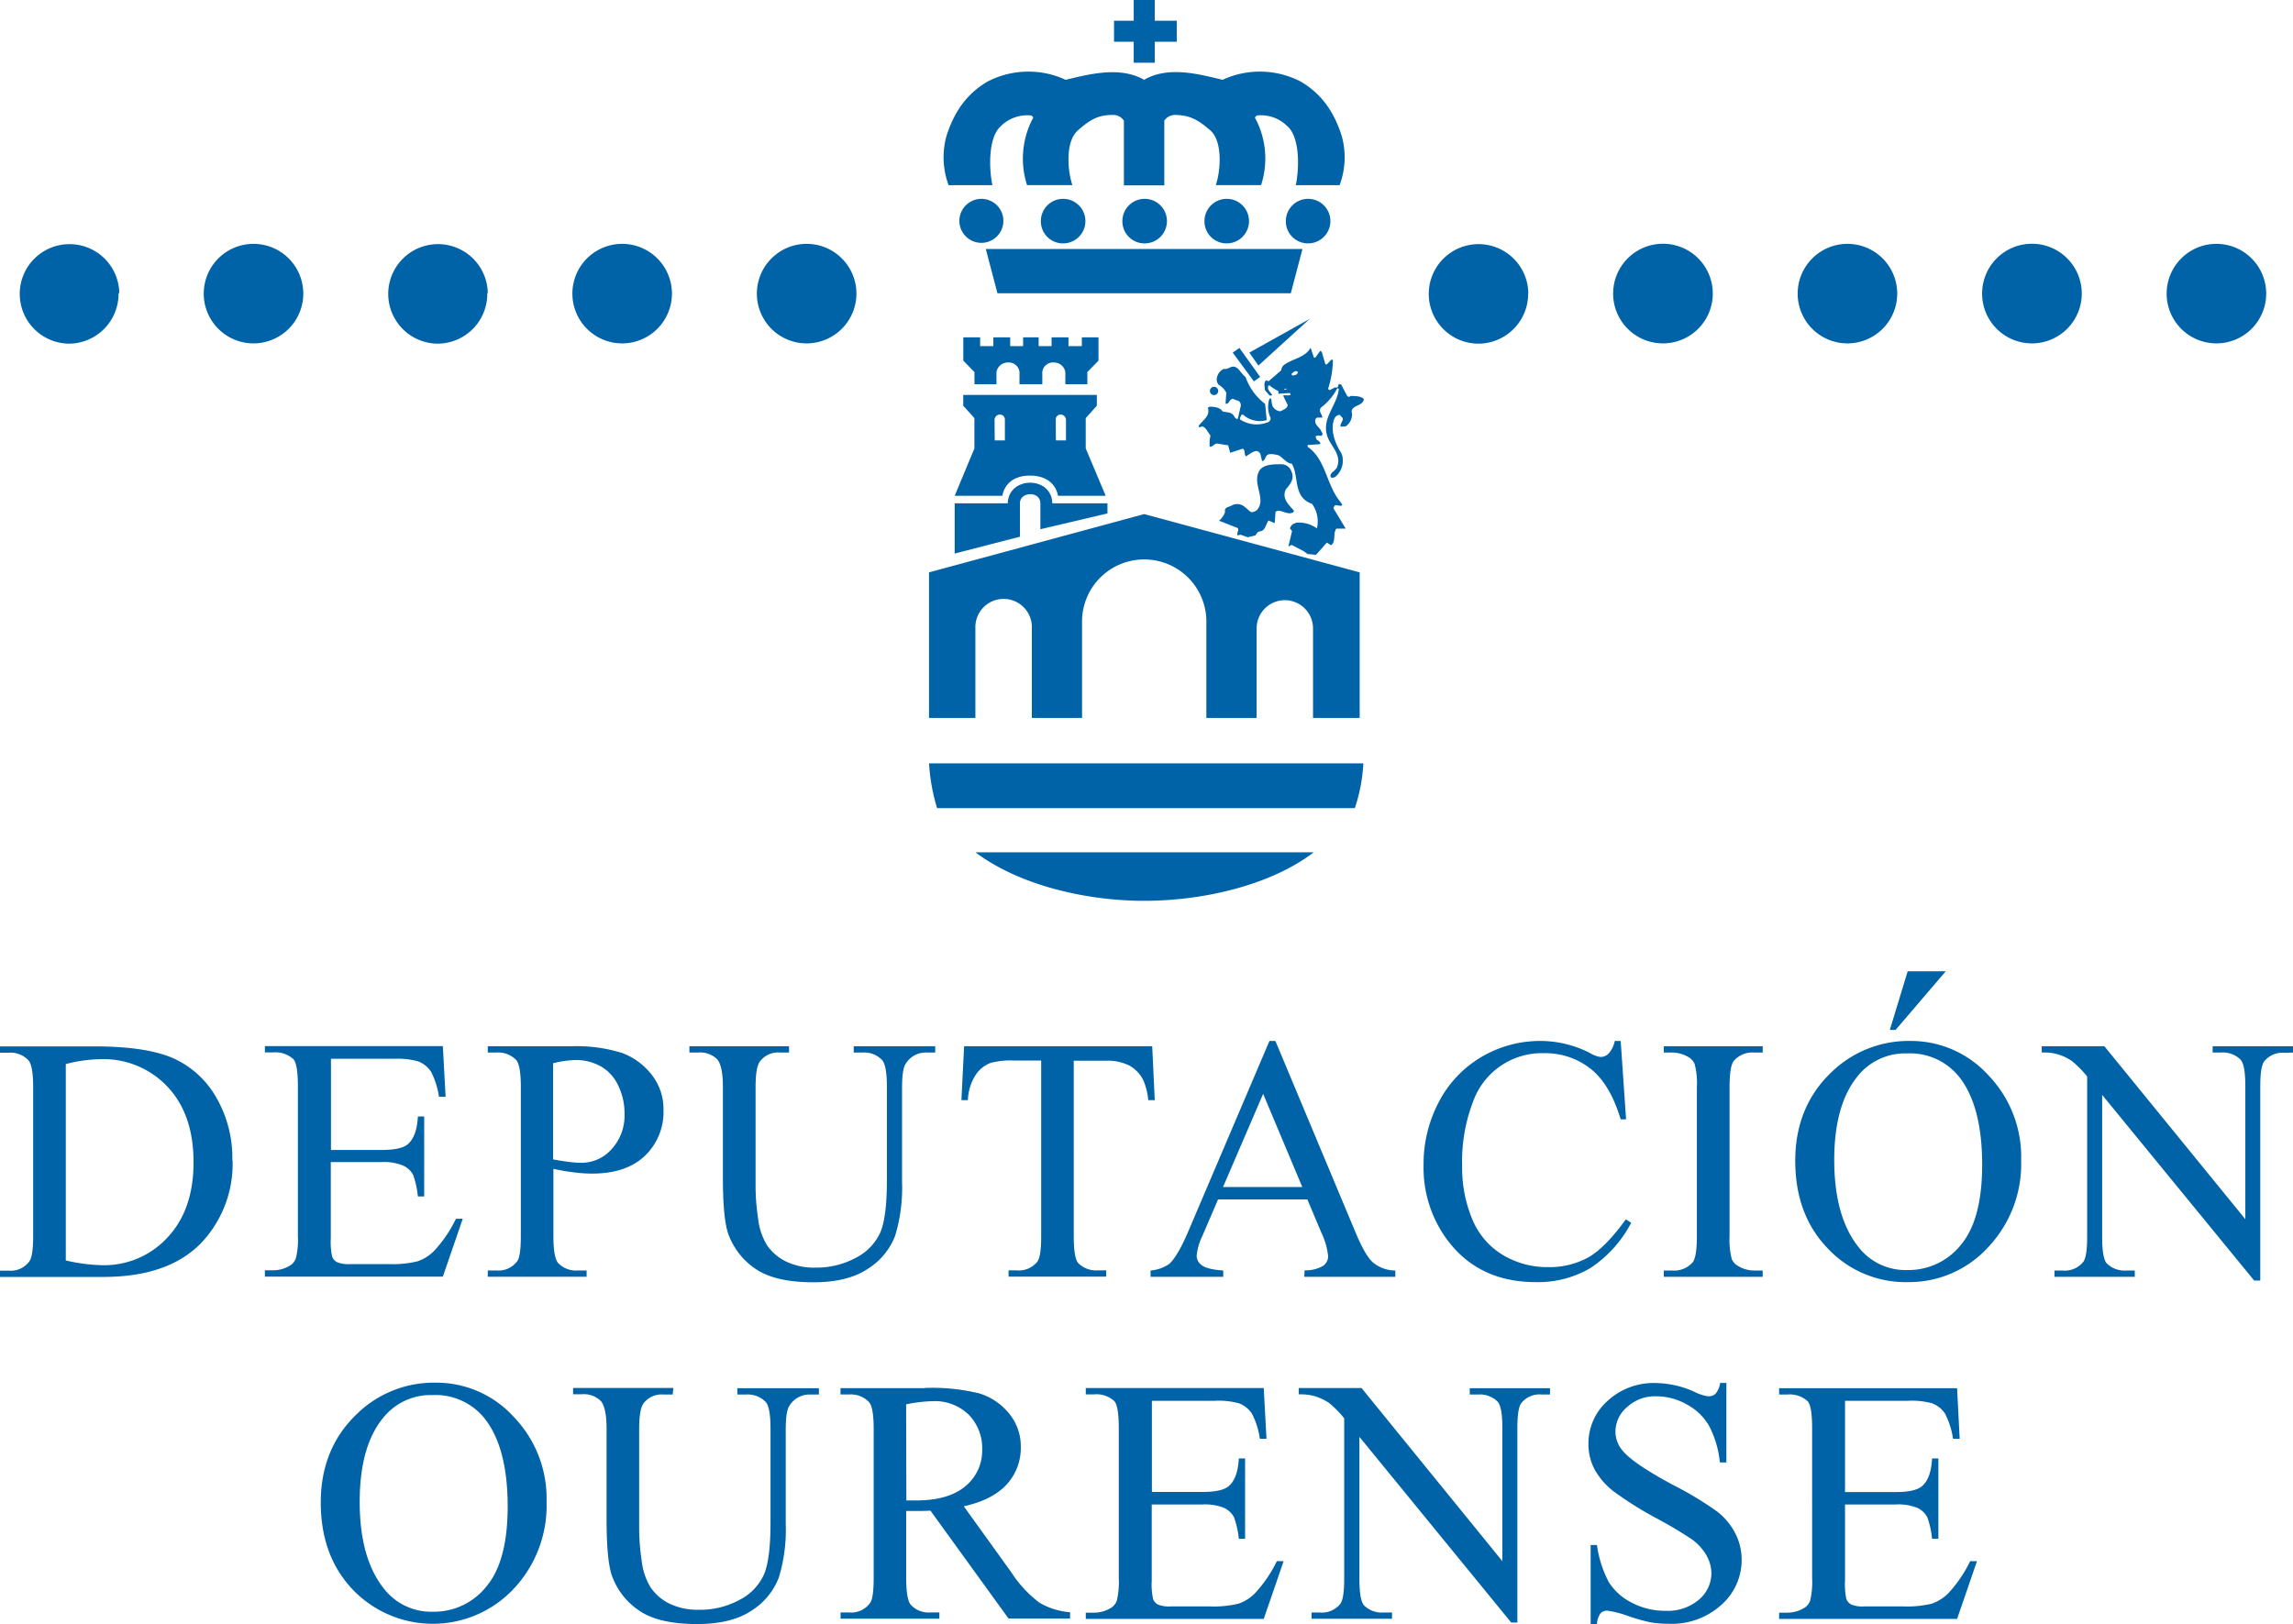 <svg xmlns="http://www.w3.org/2000/svg" id="Capa_1" data-name="Capa 1" viewBox="0 0 425.2 301.26"><defs><style>.cls-1{fill:#0062a7;}</style></defs><path class="cls-1" d="M424.56,293.82a11,11,0,0,1-9.09-4.3Q411,283.88,411,273.41q0-10.21,4.32-15.52a11.29,11.29,0,0,1,9.21-4.25,11.67,11.67,0,0,1,9.58,4.28q4.32,5.4,4.32,16.37,0,10.13-3.92,14.83a12.43,12.43,0,0,1-9.95,4.7m.06,2.24a19.85,19.85,0,0,0,14.89-6.44,22.48,22.48,0,0,0,6.15-16.18,21.82,21.82,0,0,0-6.11-15.78,19.38,19.38,0,0,0-14.43-6.33,20.52,20.52,0,0,0-14.41,5.58q-6.93,6.45-6.94,16.63,0,10,6,16.24a19.75,19.75,0,0,0,14.84,6.28m-37.26,50.78a6.63,6.63,0,0,1,.87,3.18,6.42,6.42,0,0,1-2.29,4.92,8.88,8.88,0,0,1-6.23,2.08,13.13,13.13,0,0,1-6.26-1.51,10.69,10.69,0,0,1-4.24-3.8,20.75,20.75,0,0,1-2.2-6.89h-1.17v14.66H367a3.78,3.78,0,0,1,.67-2,1.65,1.65,0,0,1,1.25-.48,18.6,18.6,0,0,1,3.89,1,36.75,36.75,0,0,0,4.06,1.15,20.35,20.35,0,0,0,3.5.28,13.69,13.69,0,0,0,9.7-3.51,11.08,11.08,0,0,0,3.76-8.37,10.69,10.69,0,0,0-1.18-4.9,12.06,12.06,0,0,0-3.38-4.05,63.25,63.25,0,0,0-8.18-4.93q-7.35-3.95-9.3-6.31a5.42,5.42,0,0,1-1.36-3.57,6,6,0,0,1,2.15-4.55,7.6,7.6,0,0,1,5.42-2,11.48,11.48,0,0,1,5.61,1.48,10.47,10.47,0,0,1,4.18,4,18.44,18.44,0,0,1,2,6.78H391V314.76h-1.16a3.92,3.92,0,0,1-.84,2,1.88,1.88,0,0,1-1.34.48,7.37,7.37,0,0,1-2.49-.79,18.08,18.08,0,0,0-7.22-1.67,12.57,12.57,0,0,0-9,3.33,10.54,10.54,0,0,0-3.53,7.93,10,10,0,0,0,1.2,4.86,13.18,13.18,0,0,0,3.51,4,65.36,65.36,0,0,0,7.81,4.91,77.59,77.59,0,0,1,6.72,4,9.58,9.58,0,0,1,2.69,3m-64-31.1H311.71v1.17a10,10,0,0,1,2.77.28,10.34,10.34,0,0,1,2.83,1.3,19.24,19.24,0,0,1,2.82,2.86V351.1c0,2.39-.23,3.93-.69,4.6a4.39,4.39,0,0,1-3.88,1.64h-1.48v1.16H329v-1.16h-1.51a4.7,4.7,0,0,1-3.69-1.33c-.57-.65-.85-2.29-.85-4.91V324.76L351.1,359.2h1.14V323.15c0-2.39.23-3.93.69-4.6a4.33,4.33,0,0,1,3.85-1.64h1.51v-1.17H343.41v1.17h1.48a4.69,4.69,0,0,1,3.69,1.32c.59.65.88,2.29.88,4.92v24.67Zm-18.14,0h-33v1.17h1.52a4.88,4.88,0,0,1,3.78,1.26c.55.63.82,2.3.82,5V351a14.93,14.93,0,0,1-.36,4.13,2.64,2.64,0,0,1-1.37,1.51,6,6,0,0,1-2.87.73h-1.52v1.16h33l3.69-10.72h-1.26a24.09,24.09,0,0,1-4,5.9,7.83,7.83,0,0,1-3.15,2,19.51,19.51,0,0,1-5.26.5h-7.26a5.41,5.41,0,0,1-2.4-.36,2,2,0,0,1-.88-1,13,13,0,0,1-.25-3.45v-14.1h9.4a9.51,9.51,0,0,1,4,.63,4,4,0,0,1,1.86,1.74,16.63,16.63,0,0,1,.89,4h1.16V328.77h-1.16c-.13,2.43-.74,4.14-1.84,5.1-.82.74-2.45,1.11-4.88,1.11h-9.4V318.07h11.73a14.12,14.12,0,0,1,4.45.48,5,5,0,0,1,2.38,1.92,14.43,14.43,0,0,1,1.46,4.64h1.23Zm-22.12-90.37c10.85,0,23.38-2.88,31.4-9H251.75c8.11,6.1,20.46,9,31.31,9m-38.42-17.19H322.1a30.62,30.62,0,0,0,1.58-8.31H243.15a35.21,35.21,0,0,0,1.49,8.31m39.2,54.16H285l-.47-10H249.65l-.5,10h1.2a9.21,9.21,0,0,1,1.39-4.6,5.78,5.78,0,0,1,2.8-2.3,14.08,14.08,0,0,1,4.26-.45h5.14v32.68c0,2.39-.23,3.93-.69,4.6a4.36,4.36,0,0,1-3.85,1.64h-1.51v1.17H276v-1.17h-1.48a4.75,4.75,0,0,1-3.69-1.32c-.57-.65-.85-2.3-.85-4.92V255h6a9,9,0,0,1,4.27.87,6.37,6.37,0,0,1,2.61,2.7,12,12,0,0,1,.94,3.78M238.9,318.73a27.58,27.58,0,0,1,4.95-.59,9,9,0,0,1,6.64,2.5,8.85,8.85,0,0,1,2.51,6.52,8.5,8.5,0,0,1-3.11,6.75c-2.07,1.76-5.15,2.65-9.22,2.65l-.73,0-1,0Zm3.4-3H226.73v1.17h1.6A4.62,4.62,0,0,1,232,318.3c.59.65.88,2.32.88,5v27.63c0,2.43-.21,4-.66,4.63a4.3,4.3,0,0,1-3.88,1.77h-1.6v1.16h18.32v-1.16h-1.67a4.49,4.49,0,0,1-3.6-1.39c-.59-.65-.88-2.32-.88-5V338.51c.33,0,.66,0,1,0s.6,0,.88,0c.67,0,1.54,0,2.62-.06l14.47,20h11.42v-1.16a13.13,13.13,0,0,1-5.68-1.77,21.82,21.82,0,0,1-5.2-5.61l-8.83-12.27q5.38-1.2,8-4.1a10,10,0,0,0,2.57-6.85,9.54,9.54,0,0,0-2.25-6.35,11.38,11.38,0,0,0-5.49-3.65,36.66,36.66,0,0,0-10-1m-46.68,0H177.14v1.17h1.61a4.47,4.47,0,0,1,3.51,1.23c.72.81,1.09,2.54,1.09,5.17V340q0,7.73,1,10.53a13.1,13.1,0,0,0,5.14,6.52c2.42,1.63,6,2.43,10.63,2.43q6.44,0,10.17-2.53a12.58,12.58,0,0,0,5-6.09,30.42,30.42,0,0,0,1.28-10V323.56c0-2.37.22-3.89.67-4.54a4.32,4.32,0,0,1,3.87-2.11h1.61v-1.17H207.6v1.17h1.61a4.62,4.62,0,0,1,3.66,1.39c.59.67.88,2.34.88,5v17.31q0,6.83-1.21,9.67A9.81,9.81,0,0,1,208,355a15.24,15.24,0,0,1-7.51,1.83,12.06,12.06,0,0,1-5.53-1.16,9,9,0,0,1-3.45-3,12.07,12.07,0,0,1-1.66-5,42,42,0,0,1-.46-5.71V323.31c0-2.4.27-4,.79-4.73a4.24,4.24,0,0,1,3.79-1.67h1.64Zm-58.17,21.1q0-10.23,4.32-15.52a11.3,11.3,0,0,1,9.21-4.26,11.65,11.65,0,0,1,9.59,4.29q4.32,5.4,4.32,16.37,0,10.13-3.93,14.82a12.37,12.37,0,0,1-9.94,4.7,11.07,11.07,0,0,1-9.09-4.29q-4.49-5.64-4.48-16.11m-.28-16.5q-6.93,6.44-6.94,16.62,0,10,6,16.25a20.56,20.56,0,0,0,29.72-.16,22.48,22.48,0,0,0,6.15-16.18,21.8,21.8,0,0,0-6.1-15.78,19.39,19.39,0,0,0-14.43-6.33,20.48,20.48,0,0,0-14.41,5.58m15.71-68h-33v1.17h1.51a4.9,4.9,0,0,1,3.79,1.26c.54.63.82,2.3.82,5v27.78a14.41,14.41,0,0,1-.37,4.13,2.61,2.61,0,0,1-1.37,1.51,5.92,5.92,0,0,1-2.87.73h-1.51v1.17h33l3.69-10.73h-1.26a24.09,24.09,0,0,1-4,5.9,7.9,7.9,0,0,1-3.15,2,19.5,19.5,0,0,1-5.27.51h-7.26a5.35,5.35,0,0,1-2.39-.37,1.94,1.94,0,0,1-.88-1,12.79,12.79,0,0,1-.26-3.45v-14.1h9.4a9.29,9.29,0,0,1,4,.64,3.91,3.91,0,0,1,1.87,1.73,16.29,16.29,0,0,1,.88,4h1.17V265.34h-1.17q-.19,3.66-1.83,5.11c-.82.73-2.45,1.1-4.89,1.1h-9.4V254.64h11.74a14.05,14.05,0,0,1,4.44.48,5,5,0,0,1,2.38,1.92,14.64,14.64,0,0,1,1.47,4.64h1.23Zm-60-139.7A9.23,9.23,0,1,0,83.62,122a9.24,9.24,0,0,0,9.23-9.34m13.91,161.18q0,8.81-4.83,13.94a15.93,15.93,0,0,1-12.14,5.14,32.1,32.1,0,0,1-6.72-.88V255.62a26.81,26.81,0,0,1,6.47-.91,16.28,16.28,0,0,1,12.39,5.11q4.83,5.12,4.83,14m7.19-.31a22.4,22.4,0,0,0-3-11.74,17.35,17.35,0,0,0-8-7.25q-5-2.18-14.58-2.18H70.87v1.17h1.6a4.59,4.59,0,0,1,3.66,1.39c.59.67.89,2.34.89,5v27.63c0,2.41-.23,4-.7,4.67a4.25,4.25,0,0,1-3.85,1.73h-1.6v1.17H90q12.45,0,18.54-6.69A21.36,21.36,0,0,0,114,273.48m13.11-160.87a9.23,9.23,0,1,0-9.23,9.34,9.24,9.24,0,0,0,9.23-9.34m34.21,0A9.23,9.23,0,1,0,152,122a9.24,9.24,0,0,0,9.23-9.34m24.31,147a11.81,11.81,0,0,1,1.14,5.16,9.2,9.2,0,0,1-2.39,6.57,7.46,7.46,0,0,1-5.66,2.54,17.59,17.59,0,0,1-2.2-.16c-.87-.1-1.86-.26-3-.47V255.47a18.63,18.63,0,0,1,4.13-.6,9.36,9.36,0,0,1,4.73,1.18,7.83,7.83,0,0,1,3.22,3.56m.47-6.12a28,28,0,0,0-9.05-1.18H161.32v1.17h1.62a4.65,4.65,0,0,1,3.66,1.39c.56.65.85,2.32.85,5v27.63c0,2.44-.21,4-.63,4.63a4.31,4.31,0,0,1-3.88,1.77h-1.62v1.17h18.33v-1.17H178a4.55,4.55,0,0,1-3.63-1.38c-.58-.66-.88-2.33-.88-5V275.05c1.37.3,2.65.52,3.85.66a27,27,0,0,0,3.34.22q6.31,0,9.76-3.28a11.2,11.2,0,0,0,3.46-8.51,10.25,10.25,0,0,0-2.27-6.65,12.47,12.47,0,0,0-5.59-4m9.43-140.88a9.23,9.23,0,1,0-9.23,9.34,9.24,9.24,0,0,0,9.23-9.34m21.71,139.7H198.71v1.17h1.61a4.49,4.49,0,0,1,3.52,1.23q1.08,1.23,1.08,5.17V276.6q0,7.72,1,10.53a13.22,13.22,0,0,0,5.14,6.53q3.63,2.43,10.63,2.43,6.44,0,10.17-2.54a12.52,12.52,0,0,0,5-6.09,30.65,30.65,0,0,0,1.28-10V260.13c0-2.37.22-3.89.66-4.54a4.33,4.33,0,0,1,3.88-2.11h1.61v-1.17H229.18v1.17h1.61a4.6,4.6,0,0,1,3.65,1.39c.59.67.89,2.34.89,5v17.31q0,6.82-1.22,9.67a9.85,9.85,0,0,1-4.52,4.69,15.27,15.27,0,0,1-7.51,1.83,11.87,11.87,0,0,1-5.53-1.17,9,9,0,0,1-3.46-3,12,12,0,0,1-1.65-5,40.43,40.43,0,0,1-.46-5.71V259.88c0-2.39.26-4,.79-4.73a4.23,4.23,0,0,1,3.78-1.67h1.64Zm12.5-139.7a9.23,9.23,0,1,0-9.24,9.34,9.25,9.25,0,0,0,9.24-9.34m53.37,41-39.91,10.81v27h8.6V174.81a5.24,5.24,0,1,1,10.47,0v16.61h9.31V173.89a11.53,11.53,0,1,1,23.05,0v17.53h9.32V174.81a5.23,5.23,0,1,1,10.46,0v16.61H323v-27Zm27.8-.58c-1-1.15-2.35-2.35-1.54-4,.77-.91,1.64-1.92,1.06-3.27a2,2,0,0,0-1.82-1.39c-1.44,0-3.27-.05-4.13,1.15-1.44,2.45,1.29,5.14-.39,7.25a1.53,1.53,0,0,1-1.15.48c-1-.62-1.59-1.87-3.27-1.39a13.19,13.19,0,0,1-1.24.53c-.05.05-.29.19-.34.38a1.7,1.7,0,0,0,0,.48,3.5,3.5,0,0,1-1.11,1.59l3.42,1.34c.38.29-.15.87,0,1.39l.57-.14,1.34.48,1.4-.34c.19-.23.33-.67.86-.76,1-.1,1.06-1.3,1.59-2l1.15.48.14-2.07c.72-.72,2.07.58,3.08.15.14,0,.24-.1.33-.34m-27.8-40.38h27.23l2.16-8.21H253.67l2.16,8.21ZM296,130a.77.77,0,1,0,.77.77A.79.79,0,0,0,296,130m8.22-3.94,9.5-8.64-11.18,6.24Zm9.17-22.66a4.13,4.13,0,1,0-4.08-4.13,4.09,4.09,0,0,0,4.08,4.13m-10,25.6,1.16-.83-3.85-5.37-1.24.86Zm-5.09-25.6a4.13,4.13,0,1,0-4.08-4.13,4.09,4.09,0,0,0,4.08,4.13m-15.12,0A4.13,4.13,0,1,0,279,99.27a4.09,4.09,0,0,0,4.09,4.13m-15.13,0a4.13,4.13,0,1,0-4.08-4.13A4.09,4.09,0,0,0,268,103.4m-8,54.41v-6.2c0-2.21,3.79-2.3,3.79,0v4.81l12.44-2.93v-1.88H266c-.1-5.09-8.11-5.09-8.26,0h-9.84v9.32Zm-4.71-21.66a1,1,0,0,1,1-1,.93.93,0,0,1,.92,1v3.79h-1.88Zm11.34,0a.92.92,0,0,1,.91-1,1,1,0,0,1,1,1v3.79h-1.87Zm-18.73,14.07h8.84c.38-2.11,2-3.75,5.13-3.75s4.8,1.64,5.19,3.75h8.84l-3.7-8.79v-5.62l2.06-2.3v-2H249.49v2l2.07,2.3v5.62Zm23.58-29.39v1.63H269v-1.63h-3.13v1.63h-2.4v-1.63h-2.88v1.63h-2.4v-1.63h-3.12v1.63h-2.45v-1.63h-3.12v4.32l2.07,2.12v2.25h4.08v-2.25a2.14,2.14,0,0,1,2.11-1.78,2,2,0,0,1,2.16,1.78v2.25h4.23v-2.25a2,2,0,0,1,2.16-1.78,2.14,2.14,0,0,1,2.11,1.78v2.25h4.08v-2.25l2.07-2.12v-4.32ZM248.77,99.27a4.08,4.08,0,1,0,4.08-4.13,4.1,4.1,0,0,0-4.08,4.13M285,66h4.08V62.1H285V58.26h-3.9V62.1h-3.65V66h3.65v3.89H285Zm34.28,26.6a14.71,14.71,0,0,0,.39-9.12c-1.39-4.42-3.75-7.88-7.68-10.13a16.48,16.48,0,0,0-14.41-.29c-4.27-1-10-2.64-14.55,0-4.57-2.59-10.28-1-14.55,0a16.48,16.48,0,0,0-14.41.29c-3.93,2.25-6.29,5.71-7.69,10.13a14.85,14.85,0,0,0,.39,9.12h8.12c-.72-3.6-.67-9.07,1.63-11a6.93,6.93,0,0,1,5.57-1.92,1.33,1.33,0,0,1,.39.38,16,16,0,0,0-1.16,12.53h8.41c-.87-2.49-1.39-8,1-10.13s3.94-2.93,6.68-2.88a2.36,2.36,0,0,1,1.87,1.06v12h7.49v-12a2.39,2.39,0,0,1,1.87-1.06c2.74,0,4.33.82,6.68,2.88s1.87,7.64,1,10.13h8.4a15.92,15.92,0,0,0-1.15-12.53,1.46,1.46,0,0,1,.38-.38,6.91,6.91,0,0,1,5.57,1.92c2.31,1.92,2.36,7.39,1.64,11Zm-7.73,34.68c0,.28-.19.28-.29.47l-.57.15c-.29,0-.34-.19-.29-.34.29-.28.86-.72,1.15-.28m-2.06,3.11c-.15.15-.34.1-.48.1l-.05-.1c.19,0,.48-.09.53,0m14.26,1.88c-.53-.58-1.59-.53-2.4-.58-.24.2-.48.24-.67,0l-1.11-2.11c-.15,0-.29-.14-.43-.1l-.24.63a1,1,0,0,1-.48,0l-.91.48c-.24,0-.34-.1-.34-.29a18.68,18.68,0,0,0,.87-5.19c0-.09-.1-.14-.3-.14l-.81.86a.86.86,0,0,1-.29,0l-.67-2.31s-.14-.09-.29-.19l-.82,1.15a.51.51,0,0,1-.33.14l-.63-1.87c-1,1.87-3.36,2-5,3.26a1.38,1.38,0,0,0-.44.92l-2.3,2c-.2.06-.2,0-.44-.14-.62.29-.29,1.3-.29,1.83l.87,1a.64.64,0,0,0,.48-.09c-.29-.57-1-.91-.72-1.73a.59.59,0,0,1,.24-.05,8.33,8.33,0,0,0,1.63,1.06c.1.15-.14.24.05.48l2.06-.14a.41.41,0,0,1,.15.33c-.34.24-1,0-1.39.14l.86,1.78c-.1.63-.82.87-1.39,1.15a1.82,1.82,0,0,1-1.44-1,5.06,5.06,0,0,1-.2-1.15c0-.06-.14-.39-.37-.15a4.76,4.76,0,0,0,.23,3.55.82.82,0,0,1-.62.82,5.63,5.63,0,0,1-5-.53c-.2-.24.09-.58.14-.77s.2-.14.33-.19a4.64,4.64,0,0,0,4.42,1.05l-.29-3a10.78,10.78,0,0,1-3.64-5c-1-.77-1.39-2.17-2.6-1.88-.53.2-.81.48-1.44.38a2.3,2.3,0,0,0-1.29,1.83,1.56,1.56,0,0,0,.33,1.1,3.55,3.55,0,0,1,1.44,1.5l-.14,1.92c.14.33.48,0,.62-.2s.34-.53.68-.62l1.24.48a1.1,1.1,0,0,1,.29.82l-.52,2.25c-.1.48-.53,0-.63-.14-.53-1.11-1.58-.77-2.31-1.11-.33-.62-1.34-.81-2.16-.81a.55.55,0,0,0-.48.19c.44,1.58-.91,2.25-1.72,3.36,0,.1,0,.2.14.24a1,1,0,0,0,.48-.14c.76.14,1.06,1.1,1.58,1.68a6.22,6.22,0,0,0-.14,2.06c.43.15.77-.48,1.3-.57l2.11.33.38,1.39,2.35-.77c.49.34.2.92.54,1.45l1.29-.82.58-.19a.9.9,0,0,1,.86.63l.29,1.24c.57,0,.57-.86,1-1.15s1.49-.09,2.11.1c.82.47,1.39,1.44,2.4,1.53,1.39,2.26.15,6.24,3.75,7.44a5.58,5.58,0,0,1,.91,4.57,5.65,5.65,0,0,0-3.84-1.06c-.24.1-.34.19-.48.19a1.45,1.45,0,0,0-.68.87l.39.48-.67,2.83c.28,0,.33-.19.62-.24l1.92,1a6.37,6.37,0,0,1,1,.68l1.58.14,2-2.26.77.48c1-.63.29-2.16,1-3.07h1.73l-2.26-3.75a.91.91,0,0,1,.34-.62l1,.14c.58-.14,0-.53-.09-.77-2.59-3.07-2.64-7.83-6.05-10.18v-.33l2.21-.15c.34-.18,0-.43-.15-.58a.82.82,0,0,0-.33-.19c-.05-.18-.24-.33-.24-.67.19-.28.72-.09,1.06-.14.53-.24-.1-.82-.19-1.16-.49-.62-1.21-1.1-.87-2,.05,0,.19-.15.24-.2h1c0-.57-.82-1.2-.24-1.87a10.47,10.47,0,0,0,3-3.55c.15,0,.19,0,.29.14-.34,3.27-3.74,5.81-1.77,9.56.86,1.58,2.35,3.07,1.34,5.13a6,6,0,0,1-.87.82c0,.1-.19.19-.23.44a1.08,1.08,0,0,0,0,.33c.19.29.68.1.87,0a3.82,3.82,0,0,0,1.39-3.22,2.73,2.73,0,0,0-.57-1.67c-1-1.74-1.73-4-1-5.86a1.21,1.21,0,0,1,1-.77l.57.62c.1.58-.53,1-.39,1.59l.92-.05a2.73,2.73,0,0,0,1.2-2.36,1.23,1.23,0,0,1-.05-.67c.48-1,2-.76,2.26-2.06M312.36,278.42h-14.7l7.44-17.28Zm.37,16.66h16.88v-1.17a6.53,6.53,0,0,1-4.08-1.44c-1-.84-2.07-2.7-3.27-5.56l-14.89-35.58h-1.1l-15,35.2c-1.31,3.09-2.49,5.14-3.57,6.15a7.21,7.21,0,0,1-3.47,1.23v1.17h13.47v-1.17q-3.09-.23-4-1a2.16,2.16,0,0,1-.93-1.72,10.77,10.77,0,0,1,1.07-3.72l2.9-6.75h16.56l2.59,6.15a13.37,13.37,0,0,1,1.26,4.38,2.19,2.19,0,0,1-.9,1.77,6.33,6.33,0,0,1-3.46.85Zm41.54-182.47A9.23,9.23,0,1,0,345,122a9.25,9.25,0,0,0,9.24-9.34M369.13,253.7a2.07,2.07,0,0,1-1.48.6,4.9,4.9,0,0,1-1.89-.7,20.19,20.19,0,0,0-9.15-2.27,21.43,21.43,0,0,0-11,2.95,20.89,20.89,0,0,0-7.9,8.31,24.6,24.6,0,0,0-2.86,11.77,22.47,22.47,0,0,0,4.35,13.81q5.84,7.89,16.46,7.89a19.09,19.09,0,0,0,10.19-2.65,22.57,22.57,0,0,0,7.5-8.36l-1-.63q-3.81,5.29-7,7.08a14.87,14.87,0,0,1-7.35,1.78A16.08,16.08,0,0,1,349.5,291a13.9,13.9,0,0,1-5.59-6.53A24.81,24.81,0,0,1,342,274.42a30.73,30.73,0,0,1,2-11.76,13.54,13.54,0,0,1,13.11-9.06,13.55,13.55,0,0,1,8.7,2.88q3.63,2.86,5.59,9.39h1l-1-14.54H370.3a4.9,4.9,0,0,1-1.17,2.37m19.35-141.09a9.24,9.24,0,1,0-9.23,9.34,9.25,9.25,0,0,0,9.23-9.34M379.4,295.08h18.33v-1.17h-1.54a5.77,5.77,0,0,1-2.88-.76A2.8,2.8,0,0,1,392,291.8a14.29,14.29,0,0,1-.41-4.29V259.88c0-2.57.26-4.18.79-4.86a4.56,4.56,0,0,1,3.82-1.54h1.54v-1.17H379.4v1.17h1.52a5.9,5.9,0,0,1,2.9.76,2.82,2.82,0,0,1,1.29,1.35,13.85,13.85,0,0,1,.42,4.29v27.63c0,2.57-.26,4.18-.76,4.86a4.59,4.59,0,0,1-3.85,1.54H379.4Zm54.38,20.66h-33v1.17h1.52a4.93,4.93,0,0,1,3.79,1.26q.81.94.81,5V351a14.93,14.93,0,0,1-.36,4.13,2.64,2.64,0,0,1-1.37,1.51,6,6,0,0,1-2.87.73h-1.52v1.16h33l3.69-10.72h-1.26a24.38,24.38,0,0,1-4,5.9,7.93,7.93,0,0,1-3.16,2,19.55,19.55,0,0,1-5.27.5h-7.25a5.32,5.32,0,0,1-2.39-.36,2,2,0,0,1-.89-1,13,13,0,0,1-.25-3.45v-14.1h9.4a9.51,9.51,0,0,1,4,.63,4,4,0,0,1,1.86,1.74,16.29,16.29,0,0,1,.88,4h1.17V328.77h-1.17c-.12,2.43-.73,4.14-1.82,5.1Q426.06,335,422.4,335H413V318.07h11.73a14.12,14.12,0,0,1,4.45.48,5,5,0,0,1,2.38,1.92,15.18,15.18,0,0,1,1.47,4.64h1.23Zm-11.1-203.13a9.23,9.23,0,1,0-9.23,9.34,9.24,9.24,0,0,0,9.23-9.34m-.3,136.67,9.3-10.87h-7.06l-3.31,10.87ZM456.9,112.61a9.24,9.24,0,1,0-9.24,9.34,9.25,9.25,0,0,0,9.24-9.34m34.2,0a9.23,9.23,0,1,0-9.23,9.34,9.24,9.24,0,0,0,9.23-9.34m5,140.87v-1.17H481.17v1.17h1.49a4.69,4.69,0,0,1,3.69,1.32c.59.65.88,2.29.88,4.92v24.67l-26.14-32.08H449.48v1.17a8.94,8.94,0,0,1,5.6,1.58,19.77,19.77,0,0,1,2.82,2.86v29.75c0,2.39-.23,3.93-.69,4.6a4.39,4.39,0,0,1-3.88,1.64h-1.49v1.17h14.89v-1.17h-1.51a4.75,4.75,0,0,1-3.69-1.32c-.57-.65-.85-2.3-.85-4.92V261.33l28.19,34.44H490v-36c0-2.39.23-3.93.69-4.6a4.36,4.36,0,0,1,3.85-1.64Z" transform="translate(-70.87 -58.26)"></path></svg>